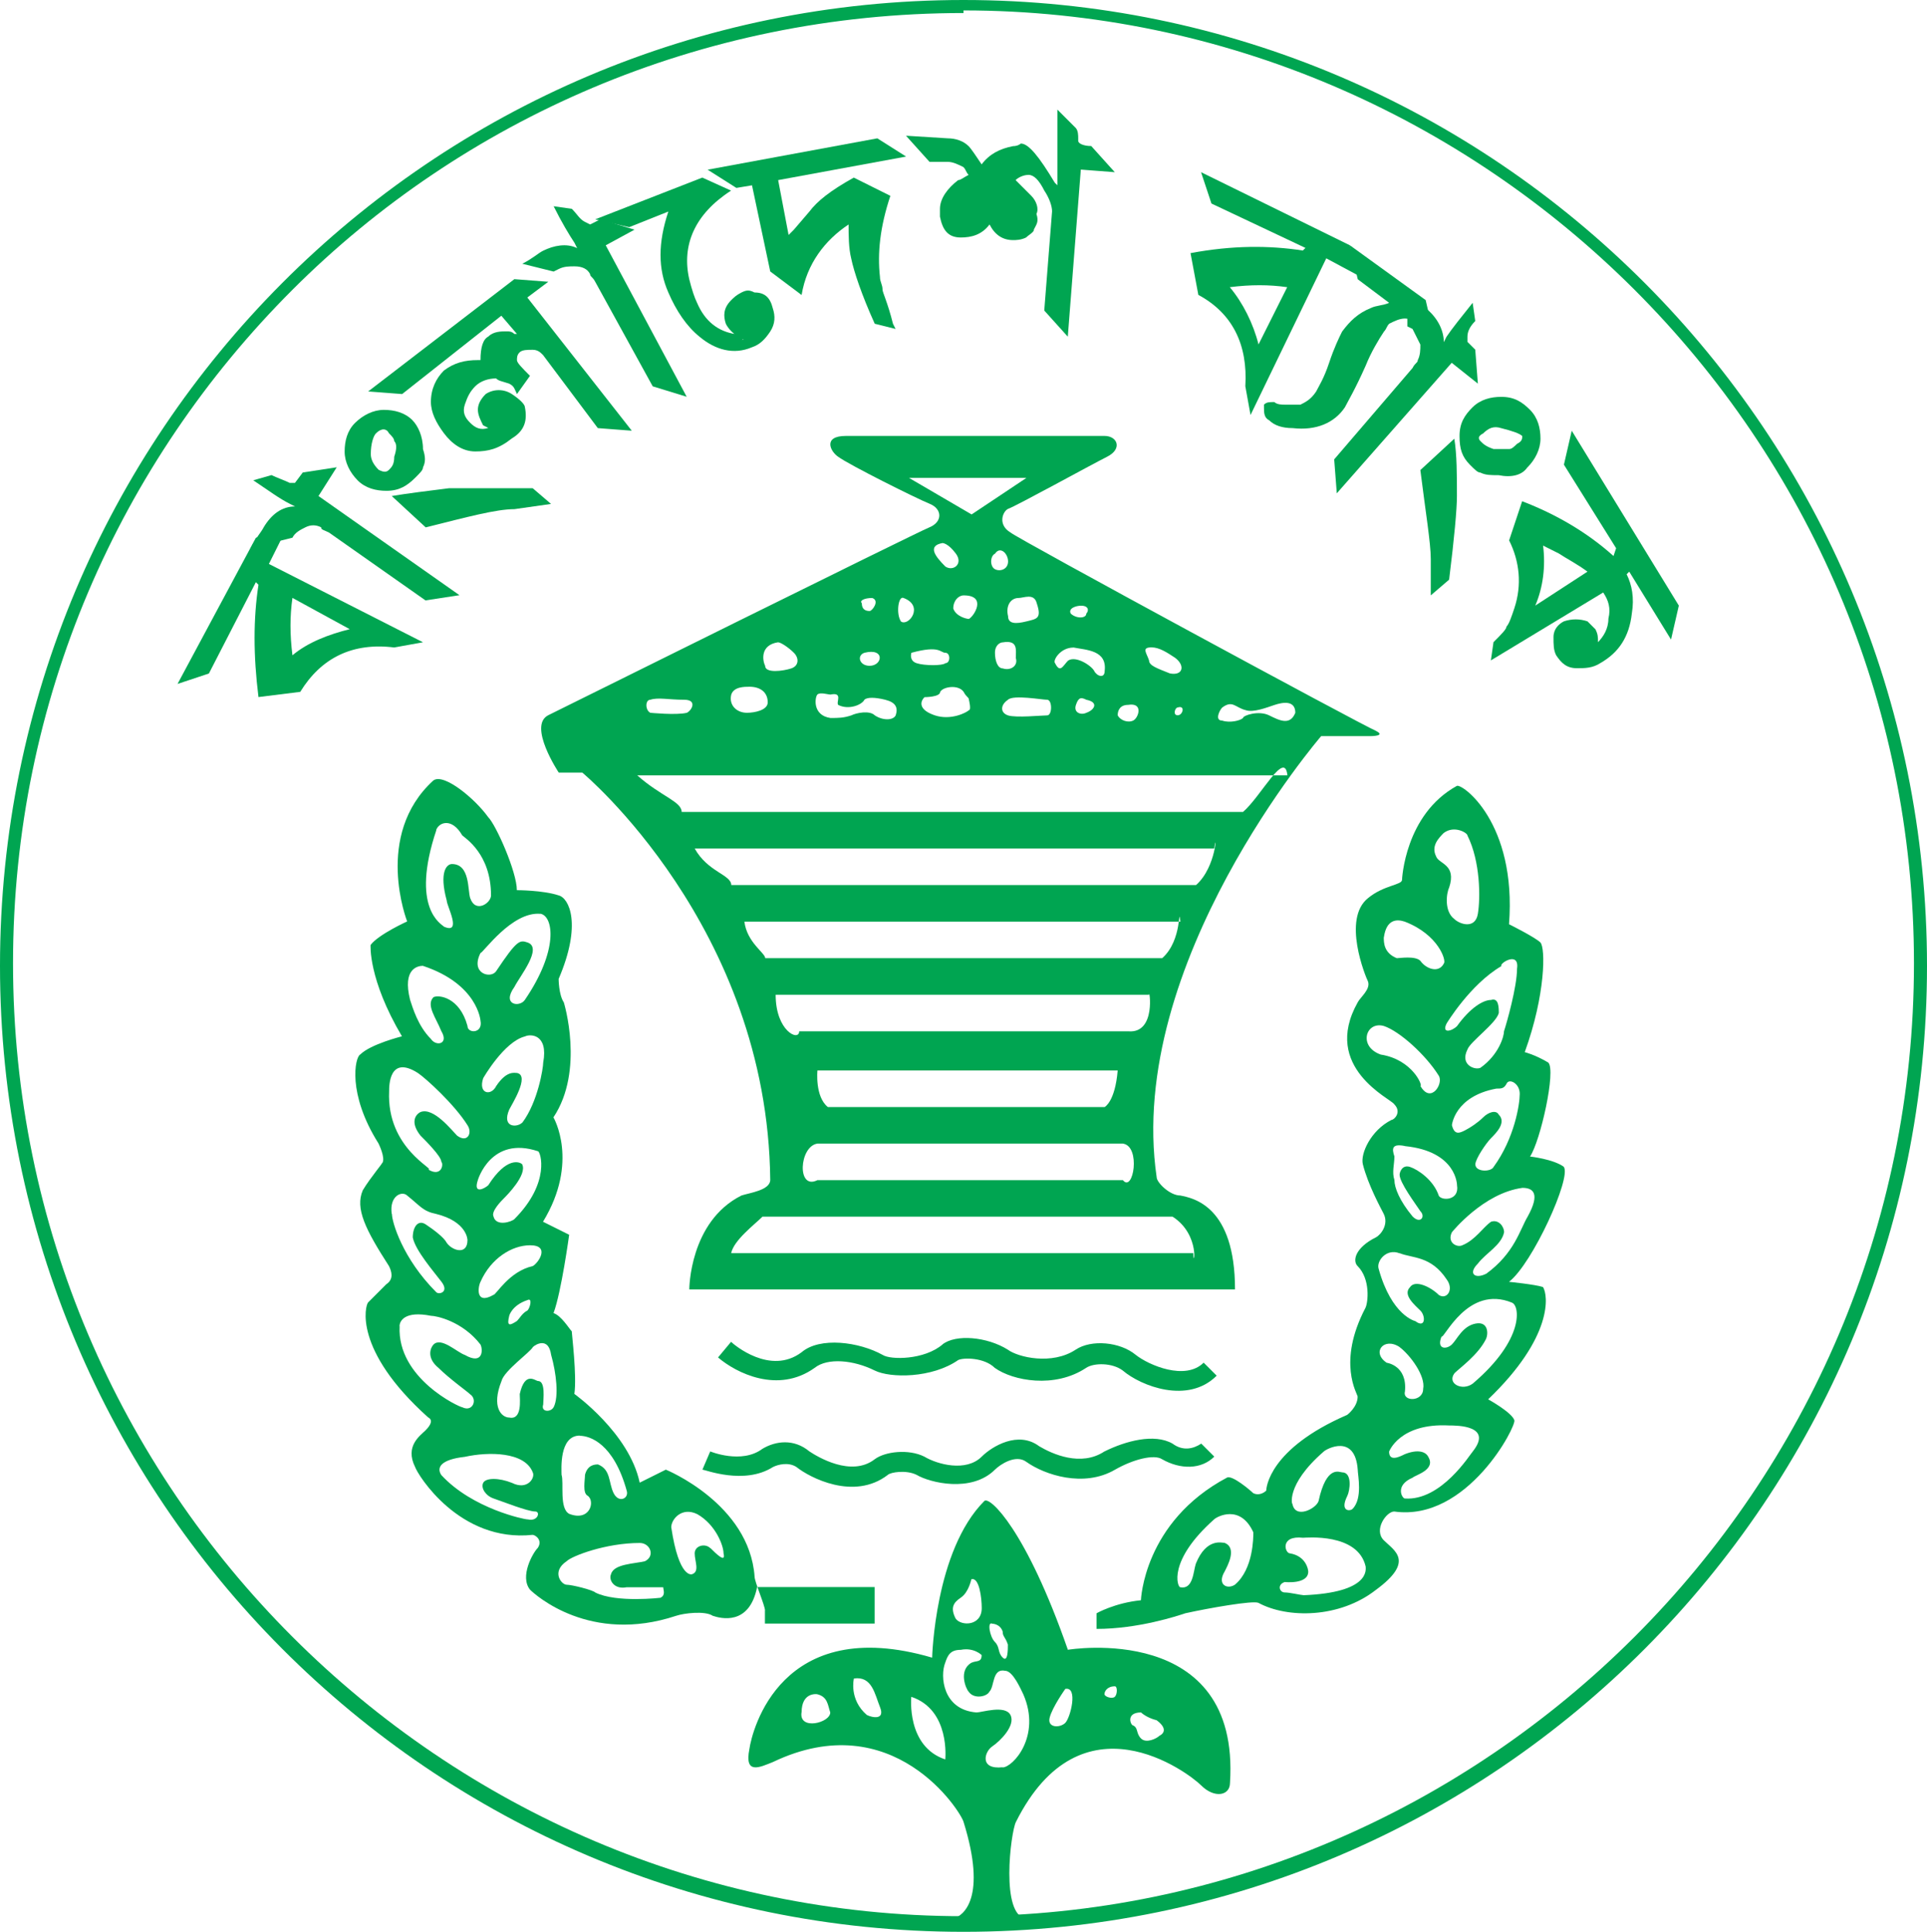 <?xml version="1.0" encoding="UTF-8"?>
<svg id="Layer_1" data-name="Layer 1" xmlns="http://www.w3.org/2000/svg" viewBox="0 0 192.34 192.86">
  <defs>
    <style>
      .cls-1, .cls-2 {
        fill: #00a551;
      }

      .cls-2 {
        fill-rule: evenodd;
      }
    </style>
  </defs>
  <path class="cls-1" d="m96.17.52v-.52C43,0,0,43.26,0,96.43s43,96.43,96.17,96.43,96.17-43.26,96.17-96.43S149.33,0,96.17,0v1.04c26.06,0,49.78,10.69,66.98,27.89,17.2,17.2,27.89,40.92,27.89,67.24s-10.69,50.04-27.89,67.24c-17.2,17.2-40.92,27.89-66.98,27.89s-49.78-10.69-66.98-27.89S1.3,122.49,1.3,96.17,11.99,46.13,29.19,28.93C46.13,11.99,69.85,1.3,96.17,1.3v-.78Z"/>
  <path class="cls-2" d="m137.35,72.97c-1.3-.52-35.97-19.29-36.49-19.81-1.3-.78-.78-2.08-.26-2.35.78-.26,8.34-4.43,9.9-5.21,1.56-.78,1.04-2.08-.26-2.08h-25.8c-2.35,0-1.56,1.56-.78,2.08,1.04.78,7.82,4.17,9.12,4.69,1.3.52,1.3,1.82,0,2.35-1.3.52-38.05,18.76-38.05,18.76-2.08,1.04,1.04,5.73,1.04,5.73h2.35s18.5,15.38,18.76,40.66c0,1.04-2.08,1.3-2.87,1.56-5.21,2.61-5.21,9.38-5.21,9.38h54.47c0-8.34-4.17-9.12-5.47-9.38-1.04,0-2.35-1.3-2.35-1.82-3.13-21.37,16.42-44.04,16.42-44.04h4.95s1.56,0,.52-.52Zm-22.41-8.34c.78,0,1.56.52,2.35,1.04,1.04.78.78,1.82-.52,1.56-1.3-.52-2.08-.78-2.08-1.3-.26-.78-.78-1.3.26-1.3Zm2.61,6.78c-.52,0-.26-.78,0-.78.78-.26.52.78,0,.78Zm-4.95-1.04c1.56-.26,1.04,1.3.52,1.56-.52.26-1.3,0-1.56-.52,0-.52.26-1.04,1.04-1.04Zm-4.69-9.9c.78,0,.78.52.52.78,0,.52-1.04.52-1.56,0-.26-.52.52-.78,1.04-.78Zm-.78,4.17c1.3.26,3.39.26,3.13,2.35,0,.78-.78.52-1.04,0s-1.82-1.56-2.61-1.04c-.52.52-.78,1.3-1.3.26-.26-.26.52-1.56,1.82-1.56Zm1.3,6.52c-.52.26-1.3,0-1.04-.78s.52-.78,1.04-.52c1.3.26.78,1.04,0,1.3Zm-3.91.26c-.52,0-3.13.26-3.91,0s-.78-1.04,0-1.56c.52-.52,3.39,0,3.91,0s.52,1.56,0,1.56Zm-5.21-6.25c0-.78.52-1.04.78-1.04,1.56-.26,1.3.78,1.3,1.56.26.78-.52,1.3-1.3,1.04-.52,0-.78-.78-.78-1.56Zm2.35-5.47c.52,0,1.56-.52,1.82.52.52,1.56,0,1.56-1.04,1.82s-1.82.26-1.82-.52c-.26-1.04.26-1.82,1.04-1.82Zm-1.04-3.65c0,.78-.78,1.04-1.3.78s-.52-1.3,0-1.56c.52-.78,1.3,0,1.3.78Zm-9.9-8.34h11.73l-5.47,3.65-6.25-3.65Zm4.43,13.03c0-.78.52-1.3,1.04-1.3,2.35,0,1.04,2.08.52,2.35-.26,0-1.3-.26-1.56-1.04Zm1.56,10.16c-.26.26-1.82,1.04-3.39.52-1.56-.52-1.56-1.3-1.04-1.82,0,0,1.56,0,1.56-.52.26-.52,1.82-.78,2.35,0,.26.52.52.52.52.78,0,0,.26,1.04,0,1.04Zm-2.61-16.68s.52,0,1.3,1.04-.26,1.82-1.04,1.3c-1.04-1.04-1.82-2.08-.26-2.35Zm.26,10.95c.52,0,.52,1.04,0,1.04-.26.26-2.08.26-2.87,0s-.52-1.04-.52-1.04c2.87-.78,2.87,0,3.39,0Zm-4.17-5.47c2.08.78.52,2.87-.26,2.35-.52-.78-.26-2.61.26-2.35Zm-3.13,0c.78.26,0,1.3-.26,1.3-.52,0-.78-.26-.78-.78-.26-.26.26-.52,1.04-.52Zm-.78,5.47c2.08-.52,1.82,1.3.52,1.3-1.04,0-1.3-1.04-.52-1.3Zm-4.69,4.17c.26-.26,1.04,0,1.3,0,1.3-.26.52.78.78,1.04,1.04.52,2.35,0,2.61-.52.26-.26,1.04-.26,2.08,0,1.04.26,1.3.78,1.04,1.56-.26.52-1.3.52-2.08,0-.52-.52-1.82-.26-2.35,0-.78.26-1.3.26-2.08.26-1.82-.26-1.56-2.08-1.3-2.35Zm-3.91-5.21c.26,0,1.04.52,1.56,1.04.52.52.52,1.3-.26,1.56s-2.61.52-2.61-.26c-.26-.52-.52-2.08,1.3-2.35Zm-2.87,4.43c1.04,0,1.82.52,1.82,1.56,0,.78-1.3,1.04-2.08,1.04-1.04,0-1.82-.78-1.56-1.82.26-.78,1.3-.78,1.82-.78Zm-9.9,1.3c.78-.26,1.82,0,3.39,0,1.3,0,.78,1.04.26,1.3-1.04.26-3.65,0-3.65,0-.52-.26-.52-1.3,0-1.3Zm12.51,29.45h37.27c0-.78.78,3.91-2.08,3.65h-32.84c0,1.04-2.35,0-2.35-3.65Zm4.17,14.86h30.49c1.82.26,1.04,4.95,0,3.65h-30.49c-2.08,1.04-1.82-3.39,0-3.65Zm0-7.3h29.97c-.26,3.13-1.3,3.65-1.3,3.65h-27.63c-1.3-1.04-1.04-3.65-1.04-3.65Zm35.44,14.59c2.87,1.82,2.08,5.47,2.08,3.65h-46.13c.26-1.3,2.35-2.87,3.13-3.65h40.92Zm-1.04-25.8h-39.61c0-.52-1.82-1.56-2.08-3.65h43.52c-.26-1.82.26,1.82-1.82,3.65Zm3.39-7.3h-46.39c0-1.04-2.35-1.3-3.65-3.65h51.86c.26-2.08.26,1.82-1.82,3.65Zm4.69-7.3h-56.03c0-1.04-2.08-1.56-4.43-3.65h64.89c-.26-2.61-2.61,2.08-4.43,3.65Zm2.61-9.64c-1.04-.52-2.61,0-2.61.26-.26.26-1.3.52-2.08.26-.78,0-.26-1.04,0-1.3,1.04-.78,1.3,0,2.35.26.78.26,2.08-.26,2.87-.52.78-.26,2.08-.52,2.08.78-.52,1.3-1.56.78-2.61.26Z"/>
  <path class="cls-2" d="m76.36,160.8c0-.52-1.04-2.87-1.04-3.39-.52-7.3-8.86-10.69-8.86-10.69-.52.26-2.61,1.3-2.61,1.3-1.04-4.95-6.52-8.86-6.52-8.86.26-1.82-.26-5.99-.26-6.25-.26-.26-1.04-1.56-1.82-1.82.78-2.08,1.56-7.82,1.56-7.82-.52-.26-2.61-1.3-2.61-1.3,3.65-5.99,1.04-10.42,1.04-10.42,3.13-4.69,1.04-11.47,1.04-11.47-.52-.78-.52-2.35-.52-2.35,2.35-5.47,1.04-8.08,0-8.34-1.56-.52-4.17-.52-4.17-.52,0-1.82-2.08-6.52-2.87-7.3-1.3-1.82-4.43-4.43-5.47-3.65-5.99,5.47-2.61,14.07-2.61,14.07,0,0-2.87,1.3-3.65,2.35,0,0-.26,3.39,3.13,9.12,0,0-3.13.78-4.17,1.82-.52.26-1.3,3.91,1.82,8.86.26.52.78,1.82.26,2.08.52-.52-1.04,1.3-1.82,2.61-.78,1.82.26,3.91,2.61,7.56.26.52.52,1.3-.26,1.82-.52.52-1.56,1.56-1.82,1.82s-1.56,4.69,5.99,11.47c.52.26.26.78-.26,1.3s-2.08,1.56-1.04,3.65c.26.78,4.43,7.56,11.73,6.78.26,0,1.04.52.52,1.3-.52.52-1.82,2.87-.78,4.17.52.52,5.99,5.47,14.59,2.61.78-.26,2.87-.52,3.65,0,.78.26,3.65,1.04,4.43-2.87h11.73v3.65h-10.95v-1.3Zm-18.5-17.46c1.04,0,3.39.78,4.69,5.47.26.78-.78,1.3-1.3.26s-.26-2.35-1.56-2.87c-.26,0-1.04,0-1.3,1.04,0,.52-.26,1.82.26,2.08.78.52.26,2.61-1.82,1.82-1.04-.52-.52-3.13-.78-3.91,0-.52-.26-3.91,1.82-3.91Zm-3.91-52.12c1.3.26,1.82,3.65-1.56,8.6-.52.78-2.35.52-1.04-1.3.52-1.04,2.87-3.91,1.3-4.43-.78-.26-1.04-.26-3.13,2.87-.52.78-2.61.26-1.56-1.82.26,0,3.13-4.17,5.99-3.91Zm-4.69,38.05c-1.82,1.04-1.56-.78-1.3-1.3,1.04-2.35,3.13-3.65,4.95-3.65,2.08,0,.78,1.82.26,2.08-2.35.52-3.65,2.87-3.91,2.87Zm3.39,1.56c-.52.26-.78.78-1.04,1.04-.78.52-1.04.52-.78-.52,0,0,.26-1.04,1.82-1.56.52-.26.26.78,0,1.04Zm-.52-14.59c-.26-.26-1.56-.78-3.39,2.08-.26.26-1.56,1.04-1.04-.52,0,0,1.3-4.43,5.99-2.87.26,0,1.3,3.13-2.35,6.78-.26.26-1.82.78-2.08-.26-.26-.52.78-1.56,1.04-1.82s2.35-2.35,1.82-3.39Zm0-4.17c-.52.52-2.08.52-1.3-1.3.26-.52,2.08-3.39.78-3.65-.26,0-1.04-.26-2.08,1.3-.52,1.04-1.82.78-1.3-.78,0,0,2.08-3.65,4.17-4.17.52-.26,2.35-.26,1.82,2.61,0,.52-.52,3.91-2.08,5.99Zm-8.6-29.19c.26-.78,1.56-1.3,2.61.52.26.26,2.87,1.82,2.87,5.99,0,.78-1.56,1.82-2.08.26-.26-.78,0-3.39-1.82-3.39-.52,0-1.3.78-.52,3.65,0,.52,1.56,3.39-.26,2.61-.26-.26-3.39-1.82-.78-9.64Zm-1.3,13.55c5.47,1.82,5.73,5.47,5.73,5.47.26,1.3-1.3,1.3-1.3.52-.78-2.87-2.87-3.13-3.39-2.87-.78.78.26,2.08.78,3.39.78,1.3-.52,1.56-1.04.78-1.3-1.3-1.82-3.13-2.08-3.91-.78-3.13.78-3.39,1.3-3.39Zm-3.39,12.51c0-.52,0-3.65,2.87-1.82.78.52,3.65,3.13,4.95,5.21.52.78,0,1.82-1.04,1.04-.52-.52-2.35-2.87-3.65-2.35-.52.26-1.04,1.04,0,2.35.52.52,2.08,2.08,2.08,2.61.26.26,0,1.56-1.3.78.78,0-4.17-2.08-3.91-7.82Zm.26,12.25c-.26-1.82,1.04-2.35,1.56-1.82,1.3,1.04,1.56,1.56,2.87,1.82,3.13.78,3.13,2.61,3.13,2.61,0,1.56-1.56,1.04-2.08.26-.26-.52-1.3-1.3-2.08-1.82-.78-.52-1.3.26-1.3,1.3.26,1.3,2.08,3.39,2.87,4.43s-.26,1.3-.52,1.04c-3.39-3.39-4.43-7.04-4.43-7.82Zm.78,11.21c0-.52.52-1.56,3.13-1.04.52,0,3.13.52,4.95,2.87.26.52.26,2.08-1.56,1.04-.78-.26-2.35-1.82-3.13-1.04-.26.26-.78,1.3.52,2.35,1.04,1.04,2.87,2.35,3.13,2.61.78.52.26,1.82-.78,1.3-.26,0-6.52-2.87-6.25-8.08Zm12.77,19.29c-.26,0-5.47-1.04-8.6-4.43-.52-.78,0-1.56,2.35-1.82,2.35-.52,5.99-.52,6.78,1.56.26.52-.52,1.82-2.08,1.04-1.3-.52-2.61-.52-2.87,0s.26,1.3,1.04,1.56c.78.26,3.39,1.3,4.17,1.3.52,0,.26,1.04-.78.78Zm2.61-11.21c-.26.52-1.3.52-1.04-.26,0-.52.26-2.35-.52-2.35-.26,0-1.3-1.04-1.82,1.3,0,.52.26,2.61-1.04,2.35-.78,0-1.82-1.04-.78-3.65.26-1.04,2.87-2.87,3.13-3.39.26-.26,1.56-1.04,1.82.78.52,1.82.78,4.17.26,5.21Zm10.69,19.03s-4.43.52-6.52-.52c-.26-.26-2.35-.78-2.87-.78s-1.56-1.3,0-2.35c.52-.52,3.91-1.82,7.3-1.82,1.04,0,1.56,1.3.52,1.82-1.04.26-3.13.26-3.39,1.3-.26.52.26,1.56,1.56,1.3h3.65c0,.26.26.78-.26,1.04Zm4.95-4.95c-.52-.52-1.56-.26-1.56.52s.52,1.82-.26,2.08c0,0-1.3.52-2.08-4.69,0-.78,1.04-2.08,2.61-1.3,1.82,1.04,2.61,3.13,2.61,3.91.26,1.04-.78,0-1.3-.52Z"/>
  <path class="cls-2" d="m156.11,116.5c-1.04-.78-3.39-1.04-3.39-1.04,1.04-1.56,2.61-8.6,1.82-9.38-1.3-.78-2.35-1.04-2.35-1.04,2.08-5.73,2.08-10.42,1.56-10.95-.52-.52-3.13-1.82-3.13-1.82.78-10.16-4.69-14.07-5.21-13.81-5.21,2.87-5.47,9.38-5.47,9.38,0,.52-1.82.52-3.39,1.82-2.61,2.08-.26,7.82,0,8.34.26.78-.78,1.56-1.04,2.08-3.65,6.52,3.39,9.64,3.65,10.16.78.78,0,1.56-.26,1.56-2.08,1.04-3.13,3.39-2.87,4.43.52,2.08,1.82,4.43,2.08,4.95.52,1.04-.26,2.08-.78,2.35-2.08,1.04-2.35,2.35-1.82,2.87,1.3,1.3,1.04,3.65.78,4.17-2.87,5.47-.78,8.6-.78,8.86,0,1.04-1.04,1.82-1.04,1.82-7.82,3.39-8.08,7.3-8.08,7.56-.26.26-.78.52-1.3.26-.26-.26-2.08-1.82-2.61-1.56-8.34,4.43-8.6,12.25-8.6,12.25-2.61.26-4.43,1.3-4.43,1.3v1.56c4.17,0,8.08-1.3,8.86-1.56,2.35-.52,6.78-1.3,7.3-1.04,2.87,1.56,8.08,1.56,11.73-1.3,3.91-2.87,1.82-3.91.78-4.95-1.04-1.04.26-2.87,1.04-2.87,7.3,1.04,12.25-8.6,11.99-9.12-.26-.78-2.61-2.08-2.61-2.08,6.52-6.25,5.99-10.42,5.47-11.21-.78-.26-3.39-.52-3.39-.52,2.35-1.82,6.25-10.42,5.47-11.47Zm-32.84,41.7c-.78.52-1.82,0-1.04-1.3.26-.52,1.3-2.35,0-2.87-.26,0-1.82-.52-2.87,2.08-.26.78-.26,2.61-1.56,2.35-.26,0-1.3-2.61,3.39-6.78.26-.26,2.61-1.56,3.91,1.3,0,.52,0,3.65-1.82,5.21Zm8.86-13.29c.26-.26,3.13-1.82,3.39,1.82,0,.52.52,2.87-.52,3.91-.26.26-1.3.26-.52-1.3.26-.52.52-2.35-.52-2.35-.26,0-1.56-.78-2.35,2.87-.26.78-2.35,1.82-2.61.26,0,.26-.78-1.82,3.13-5.21Zm-2.08,14.33c-.26,0-1.3-.26-1.82-.26s-.78-.78,0-1.04c0,0,2.35.26,2.35-1.04,0-.26-.26-1.56-1.82-1.82-.52,0-1.04-1.82,1.3-1.56.26,0,5.47-.52,6.25,2.87,0,.26.52,2.61-6.25,2.87Zm19.55-47.95c-.26-.52-1.04-.26-1.56.26-.52.52-1.3,1.04-1.82,1.3s-1.04.52-1.3-.52c0,0,.26-2.87,4.43-3.65.52,0,.78,0,1.04-.52s1.3,0,1.3,1.04-.52,4.43-2.61,7.3c-.26.52-1.82.52-1.82-.26,0-.52,1.04-2.08,1.56-2.61.52-.52,1.56-1.56.78-2.35Zm1.82-14.59c0,1.82-1.04,5.47-1.3,6.25,0,.52-.52,2.35-2.35,3.65-.52.26-2.08-.26-1.3-1.82.26-.78,2.87-2.61,3.13-3.65,0-.52,0-1.56-.78-1.3-.78,0-2.08.78-3.39,2.61-.52.52-1.56.78-1.04-.26,0,0,2.35-3.91,5.47-5.73-.26-.26,1.82-1.56,1.56.26Zm-7.3-13.55c1.04-.78,2.35,0,2.35.26,1.3,2.61,1.3,6.25,1.04,7.82s-1.82,1.04-2.35.52c-1.04-.78-.78-2.61-.52-3.13.78-2.35-1.04-2.35-1.3-3.13-.52-1.04.26-1.82.78-2.35Zm-5.99,10.42c.26-1.82,1.3-1.82,2.08-1.56,3.39,1.3,4.17,3.91,3.91,4.17-.52,1.04-1.82.52-2.35-.26-.52-.52-2.08-.26-2.35-.26-1.3-.52-1.3-1.56-1.3-2.08Zm-.26,11.73c-2.35-.78-1.56-3.39.26-2.87,1.56.52,4.17,2.87,5.47,4.95.52.78-.78,2.87-1.82,1.04.26,0-.78-2.61-3.91-3.13Zm2.35,9.12c5.21.52,5.21,3.91,5.21,3.91.26,1.56-1.56,1.56-1.82,1.04-.52-1.56-2.08-2.61-2.87-2.87-.78-.26-1.04.52-1.04.78,0,.78,1.56,2.87,2.08,3.65.52.52,0,1.3-.78.52-1.3-1.56-1.82-2.87-1.82-3.65-.26-.78,0-1.56,0-2.35-.26-.78-.26-1.3,1.04-1.04Zm-.52,10.69c1.3.52,3.13.26,4.69,2.61.78,1.04,0,2.08-.78,1.56-.78-.78-2.35-1.56-2.87-.78-.78.78.52,1.82,1.04,2.35.52.52.52,1.82-.52,1.04,0,0-2.35-.52-3.65-5.21-.26-.78.78-2.08,2.08-1.56Zm0,9.38c1.04.78,2.61,2.87,2.35,4.17,0,1.3-2.08,1.3-1.82.26.26-2.61-1.82-2.87-1.82-2.87-1.56-1.04-.26-2.61,1.3-1.56Zm7.3,10.42c-.26.26-3.13,4.95-6.78,4.69-.26,0-1.04-1.3.78-2.08.26-.26,2.35-.78,1.56-2.08-.26-.52-1.04-.78-2.35-.26-.52.26-1.56.78-1.56-.26,0,0,1.04-2.87,5.99-2.61.78,0,4.43,0,2.35,2.61Zm3.91-14.86c.78.26,1.3,3.65-3.91,8.08-1.04.78-2.61,0-1.82-1.04.52-.52,2.35-1.82,3.13-3.39.26-.52.26-1.82-1.04-1.56-1.3.26-1.82,1.56-2.35,2.08s-1.56.52-1.04-.78c.26.26,2.61-5.21,7.04-3.39Zm-2.61-2.87c-1.04.52-1.82,0-.78-1.04.78-1.04,2.35-1.82,2.61-3.13,0-.52-.52-1.3-1.3-1.04-.78.52-1.56,1.82-2.87,2.35-.52.26-1.56-.26-1.04-1.3,0,0,3.13-3.91,7.04-4.43,1.04,0,1.82.52.52,2.87-.78,1.3-1.3,3.65-4.17,5.73Z"/>
  <path class="cls-2" d="m106.59,164.71c-4.17-11.99-7.82-15.38-8.34-14.86-4.95,4.95-5.21,15.64-5.21,15.64-15.12-4.43-17.98,7.3-18.24,9.12-.52,2.61,1.04,1.82,2.35,1.3,11.99-5.73,18.76,4.95,19.03,5.99,2.35,7.56,0,9.38-1.04,9.64h7.3c-2.61-.26-1.56-8.6-1.04-9.64,6.52-13.03,17.2-4.95,18.5-3.65s2.87,1.04,2.87-.26c1.04-16.16-16.16-13.29-16.16-13.29Zm-26.58,6.25c0-2.08,1.56-1.82,1.56-1.82,1.04.26,1.04,1.04,1.3,1.82,0,1.04-3.13,1.82-2.87,0Zm19.03-8.86s.78,0,1.04.78c0,.52.26.52.52,1.3,0,.52,0,1.82-.52,1.3-.52-.52-.26-1.04-.78-1.56-.52-.52-.78-2.08-.26-1.82Zm-3.13-2.61c.78-.52,1.04-1.82,1.04-1.82.78-.26,1.04,1.82,1.04,2.87,0,1.82-2.08,1.82-2.61,1.04-.52-1.04-.26-1.56.52-2.08Zm-9.38,11.73c-1.82-1.56-1.3-3.65-1.3-3.65,1.82-.26,2.08,1.56,2.61,2.87.52,1.3-.78,1.04-1.3.78Zm7.82,4.43c-3.91-1.3-3.39-6.25-3.39-6.25,3.91,1.3,3.39,6.25,3.39,6.25Zm5.73.78c-2.35.26-1.82-1.56-1.04-2.08s2.35-2.08,1.82-3.13c-.52-1.04-2.87-.26-3.39-.26-3.39-.26-3.65-3.65-3.13-4.95.26-.78.52-1.3,1.56-1.3,1.3-.26,2.08.52,2.08.52,0,.78-.52.52-1.04.78-1.3.78-.52,2.61-.26,2.87.52.78,1.82.52,2.08,0,.52-.52.26-2.35,1.56-2.08.78,0,1.56,1.82,1.82,2.35,1.82,4.17-1.04,7.3-2.08,7.3Zm6.25-4.43c-.52.52-1.82.52-1.56-.52.26-1.04,1.56-2.87,1.56-2.87,1.3-.26.52,2.87,0,3.39Zm4.95-2.61c-.26.26-1.04,0-1.04-.26s.26-.78,1.04-.78c.26,0,.26.78,0,1.04Zm4.43,3.91c-.26.26-1.3.78-1.82.26-.52-.52-.26-1.04-.78-1.3-.26,0-.78-1.3.78-1.3,0,0,.52.52,1.56.78,1.04.78.78,1.3.26,1.56Z"/>
  <path class="cls-1" d="m34.92,62.81c-2.08.52-4.17,1.3-5.73,2.61-.26-2.08-.26-3.91,0-5.73l5.73,3.13Zm-6.25-10.16l-3.13,1.04-7.82,14.59,3.13-1.04,4.69-9.12.26.26c-.52,3.39-.52,7.04,0,11.21l4.17-.52c2.08-3.39,5.21-4.95,9.38-4.43l2.87-.52-15.38-7.82,1.82-3.65Z"/>
  <path class="cls-1" d="m29.45,50.56l-.52-.26c-1.04-.52-2.08-1.3-3.65-2.35l1.82-.52c.52.26,1.3.52,1.82.78h.52l.78-1.04,3.39-.52-1.82,2.87,14.07,9.9-3.39.52-9.64-6.78c-.52-.26-.78-.26-.78-.52-.52-.26-1.04-.26-1.56,0-.52.26-1.04.52-1.3,1.04l-1.04.26-3.13.78c.52-1.04,1.04-1.56,1.3-2.08.78-1.3,1.82-2.08,3.13-2.08Z"/>
  <path class="cls-1" d="m38.83,43.26c.26.26.52.52.52.78.26.26.26.78,0,1.56,0,.78-.26,1.04-.52,1.3-.26.26-.52.26-1.04,0-.52-.52-.78-1.04-.78-1.56,0-1.04.26-1.82.52-2.08.52-.52,1.04-.52,1.3,0Zm2.35-1.3c-.78-.78-1.82-1.04-2.87-1.04s-2.08.52-2.87,1.3-1.04,1.82-1.04,2.87.52,2.08,1.3,2.87c.78.78,1.82,1.04,2.87,1.04,1.3,0,2.08-.52,2.87-1.3.52-.52.78-.78.78-1.04.26-.52.26-1.04,0-1.82,0-1.3-.52-2.35-1.04-2.87Zm13.81,8.34l-1.82-1.56h-8.34c-2.08.26-4.17.52-5.73.78l3.39,3.13c4.17-1.04,7.04-1.82,8.86-1.82l3.65-.52Z"/>
  <path class="cls-1" d="m52.64,29.71l10.42,13.29-3.39-.26-5.47-7.3c-.26-.26-.52-.52-1.04-.52s-1.04,0-1.3.26-.26.52-.26.78.52.78,1.3,1.56l-1.3,1.82c-.26-.52-.26-.78-.78-1.04-.78-.26-1.04-.26-1.3-.52-.78,0-1.56.26-2.08.78-.52.52-.78,1.04-1.04,1.82-.26.78,0,1.3.52,1.82s1.04.78,1.82.52l-.52-.26c-.26-.52-.52-1.04-.52-1.56s.26-1.04.78-1.56c.78-.52,1.82-.52,2.61,0s1.3,1.04,1.3,1.3c.26,1.3,0,2.35-1.3,3.13-1.3,1.04-2.35,1.3-3.65,1.3s-2.35-.78-3.13-1.82c-.78-1.04-1.3-2.08-1.3-3.13,0-1.3.52-2.35,1.3-3.13,1.04-.78,2.08-1.04,3.39-1.04h.26c0-1.3.26-2.08.78-2.35.52-.52,1.3-.52,1.82-.52.26,0,.52,0,.78.26h.26l-1.56-1.82-9.9,7.82-3.39-.26,14.59-11.21,3.39.26-2.08,1.56Z"/>
  <path class="cls-1" d="m57.6,24.76l-.26-.52c-.52-.78-1.3-2.08-2.08-3.65l1.82.26c.52.52.78,1.04,1.3,1.3l.52.26,1.04-.52,3.39,1.04-2.87,1.56,8.08,15.12-3.39-1.04-5.73-10.42c-.26-.52-.52-.52-.52-.78-.26-.52-.78-.78-1.56-.78-.52,0-1.04,0-1.56.26l-.52.26-3.13-.78c1.04-.52,1.56-1.04,2.08-1.3,1.04-.52,2.35-.78,3.39-.26Z"/>
  <path class="cls-1" d="m68.8,27.89c.26,1.04.52,1.82.78,2.35.78,1.82,2.08,2.87,3.91,3.13l.78-.26v.26c0,.26,0,.52-.52.78.26-.26.52-.26.52-.26h-.26l-.26-.26c-.52-.26-1.04-.78-1.3-1.3-.26-.78-.26-1.56.52-2.35.26-.26.52-.52,1.04-.78s.78-.26,1.3,0c1.04,0,1.56.52,1.82,1.56.26.78.26,1.56-.26,2.35-.52.78-1.04,1.3-1.82,1.56-1.82.78-3.65.26-5.21-1.04-1.3-1.04-2.35-2.61-3.13-4.43-1.04-2.35-1.04-4.95,0-8.08l-3.91,1.56-3.39-.78,10.69-4.17,2.87,1.3c-3.65,2.35-4.95,5.47-4.17,8.86Z"/>
  <path class="cls-1" d="m78.71,23.46l.52-.52,1.56-1.82c.78-1.04,2.08-2.08,4.43-3.39l3.65,1.82c-1.04,3.13-1.3,5.73-1.04,8.08,0,.52.26.78.26,1.3,0,.26.52,1.3,1.04,3.39l.26.52-2.08-.52c-1.3-2.87-2.08-5.21-2.35-6.52-.26-1.04-.26-2.35-.26-3.39-2.35,1.56-4.17,3.91-4.69,7.04l-3.13-2.35-1.82-8.6-1.56.26-2.87-1.82,16.94-3.13,2.87,1.82-12.77,2.35,1.04,5.47Z"/>
  <path class="cls-1" d="m103.2,22.93h0c0,.26-.52.52-.78.78-.52.26-1.04.26-1.3.26-1.04,0-1.82-.52-2.35-1.56-.78,1.04-1.82,1.3-2.87,1.3-1.3,0-1.82-.78-2.08-2.08v-.78c0-1.04.78-2.08,1.82-2.87.26,0,.52-.26,1.04-.52-.26-.26-.26-.52-.52-.78-.52-.26-1.04-.52-1.56-.52.78,0,.26,0-1.82,0l-2.35-2.61,4.17.26c.78,0,1.56.26,2.08.78.26.26.78,1.04,1.3,1.82.78-1.04,1.82-1.56,3.13-1.82.52,0,.78-.26.78-.26.78,0,1.82,1.3,3.39,3.91l.26.26v-7.56c.78.78,1.3,1.3,1.82,1.82.26.26.26.78.26,1.04v.26c0,.26.52.52,1.3.52l2.35,2.61-3.39-.26-1.3,16.68-2.35-2.61.78-9.9c0-.52-.26-1.3-.78-2.08-.52-1.04-1.04-1.56-1.56-1.56s-1.04.26-1.3.52c.78.78,1.3,1.3,1.56,1.56.52.52.78,1.3.52,1.82.26.78,0,1.04-.26,1.56Z"/>
  <path class="cls-1" d="m125.62,34.4c-.52-2.08-1.56-4.17-2.87-5.73,2.08-.26,3.91-.26,5.73,0l-2.87,5.73Zm10.16-6.78l-1.04-3.13-14.86-7.3,1.04,3.13,9.38,4.43-.26.26c-3.39-.52-7.04-.52-11.21.26l.78,4.17c3.39,1.82,4.95,4.95,4.69,9.12l.52,2.87,7.56-15.64,3.39,1.82Z"/>
  <path class="cls-1" d="m141.78,32.32c-.52-.26-1.04-.52-1.56-.52s-1.04.26-1.56.52c-.26.26-.26.52-.52.78-.52.78-1.3,2.08-1.82,3.39-1.04,2.35-1.82,3.65-2.08,4.17-1.04,1.56-2.87,2.35-5.21,2.08-1.04,0-1.82-.26-2.35-.78-.52-.26-.52-.78-.52-1.3v-.26c.26-.26.52-.26,1.04-.26.26.26.78.26,1.04.26h1.56c.52-.26,1.04-.52,1.56-1.3.26-.52.78-1.3,1.3-2.87s1.04-2.61,1.3-3.13c.78-1.04,1.56-1.82,2.87-2.35.52-.26,1.3-.26,1.82-.52l-3.13-2.35-.78-3.39,7.56,5.47.78,3.39c-.78-.52-1.3-1.04-1.3-1.04Z"/>
  <path class="cls-1" d="m144.12,34.14l.26-.52c.52-.78,1.56-2.08,2.61-3.39l.26,1.82c-.52.52-.78,1.04-.78,1.56v.52l.78.78.26,3.39-2.61-2.08-11.47,13.03-.26-3.39,7.82-9.12c.26-.52.52-.52.52-.78.26-.52.26-1.04.26-1.56-.26-.52-.52-1.04-.78-1.56l-.52-.26v-3.13c1.04.52,1.56,1.04,1.82,1.3,1.3,1.04,1.82,2.35,1.82,3.39Z"/>
  <path class="cls-1" d="m151.42,44.31c-.26.26-.52.52-.78.52h-1.56c-.78-.26-1.04-.52-1.3-.78-.26-.26-.26-.52.26-.78.52-.52,1.04-.78,1.82-.52,1.04.26,1.82.52,2.08.78,0,.26,0,.52-.52.78Zm1.04,2.35c.78-.78,1.3-1.82,1.3-2.87s-.26-2.08-1.04-2.87c-.78-.78-1.56-1.3-2.87-1.3-1.04,0-2.08.26-2.87,1.04-.78.78-1.3,1.56-1.3,2.87s.26,2.08,1.04,2.87c.52.52.78.78,1.04.78.52.26,1.04.26,1.82.26,1.3.26,2.35,0,2.87-.78Zm-9.64,12.77l1.82-1.56c.52-4.17.78-7.04.78-8.34,0-2.08,0-4.17-.26-5.73l-3.39,3.13c.52,4.17,1.04,7.3,1.04,8.86v3.65Z"/>
  <path class="cls-1" d="m153.24,60.46c.78-1.82,1.04-3.91.78-5.99l1.56.78c.78.52,1.82,1.04,2.87,1.82l-5.21,3.39Zm5.99,2.35c-.26-.26-.52-.52-.78-.78-.78-.26-1.56-.26-2.35,0-.52.26-1.04.78-1.04,1.56s0,1.3.26,1.82c.52.78,1.04,1.3,2.08,1.3.78,0,1.56,0,2.35-.52,1.82-1.04,2.87-2.61,3.13-4.95.26-1.56,0-2.87-.52-3.91l.26-.26,4.17,6.78.78-3.39-10.69-17.46-.78,3.39,5.21,8.34-.26.78c-2.61-2.35-5.73-4.17-9.12-5.47l-1.3,3.91c1.04,2.08,1.3,4.43.52,6.78-.26.78-.52,1.56-.78,1.82,0,.26-.52.78-1.3,1.56l-.26,1.82,11.21-6.78c.52.78.78,1.56.52,2.61,0,1.04-.52,1.82-1.04,2.35,0-.52,0-.78-.26-1.3Z"/>
  <path class="cls-2" d="m94.08,134.22c-1.82,1.56-5.21,1.56-5.99,1.04-2.35-1.3-6.25-1.82-8.08-.26-3.13,2.35-6.78-.78-7.04-1.04l-1.3,1.56c1.82,1.56,5.99,3.65,9.64,1.04,1.3-1.04,3.91-.78,5.99.26,1.56.78,5.73.78,8.34-1.04.52-.26,2.61-.26,3.65.78,1.82,1.3,5.99,2.08,9.12,0,.78-.52,2.61-.52,3.65.26,1.82,1.56,6.52,3.39,9.38.52l-1.3-1.3c-1.82,1.82-5.47.26-6.78-.78-1.56-1.3-4.43-1.56-5.99-.52-2.35,1.56-5.73.78-6.78,0-2.08-1.3-5.21-1.56-6.52-.52Z"/>
  <path class="cls-1" d="m110.24,144.9c-2.35,1.56-5.21.26-6.52-.52-2.08-1.56-4.69,0-5.73,1.04-1.56,1.56-4.43.78-5.73,0-1.56-.78-3.91-.52-4.95.26-2.35,1.82-5.73-.26-6.52-.78-1.56-1.3-3.39-1.04-4.69-.26-2.08,1.56-5.21.26-5.21.26l-.78,1.82c.26,0,4.17,1.56,7.04-.26.52-.26,1.56-.52,2.35,0,1.3,1.04,5.73,3.39,9.12.78.26-.26,1.82-.52,2.87,0,1.3.78,5.47,1.82,7.82-.52.52-.52,2.08-1.56,3.13-.78,1.82,1.3,5.73,2.61,8.86.78,1.82-1.04,3.91-1.56,4.69-1.04,1.82,1.04,3.91,1.04,5.21-.26l-1.3-1.3c-.78.52-1.82.78-2.87,0-1.82-1.04-4.69-.26-6.78.78Z"/>
</svg>
